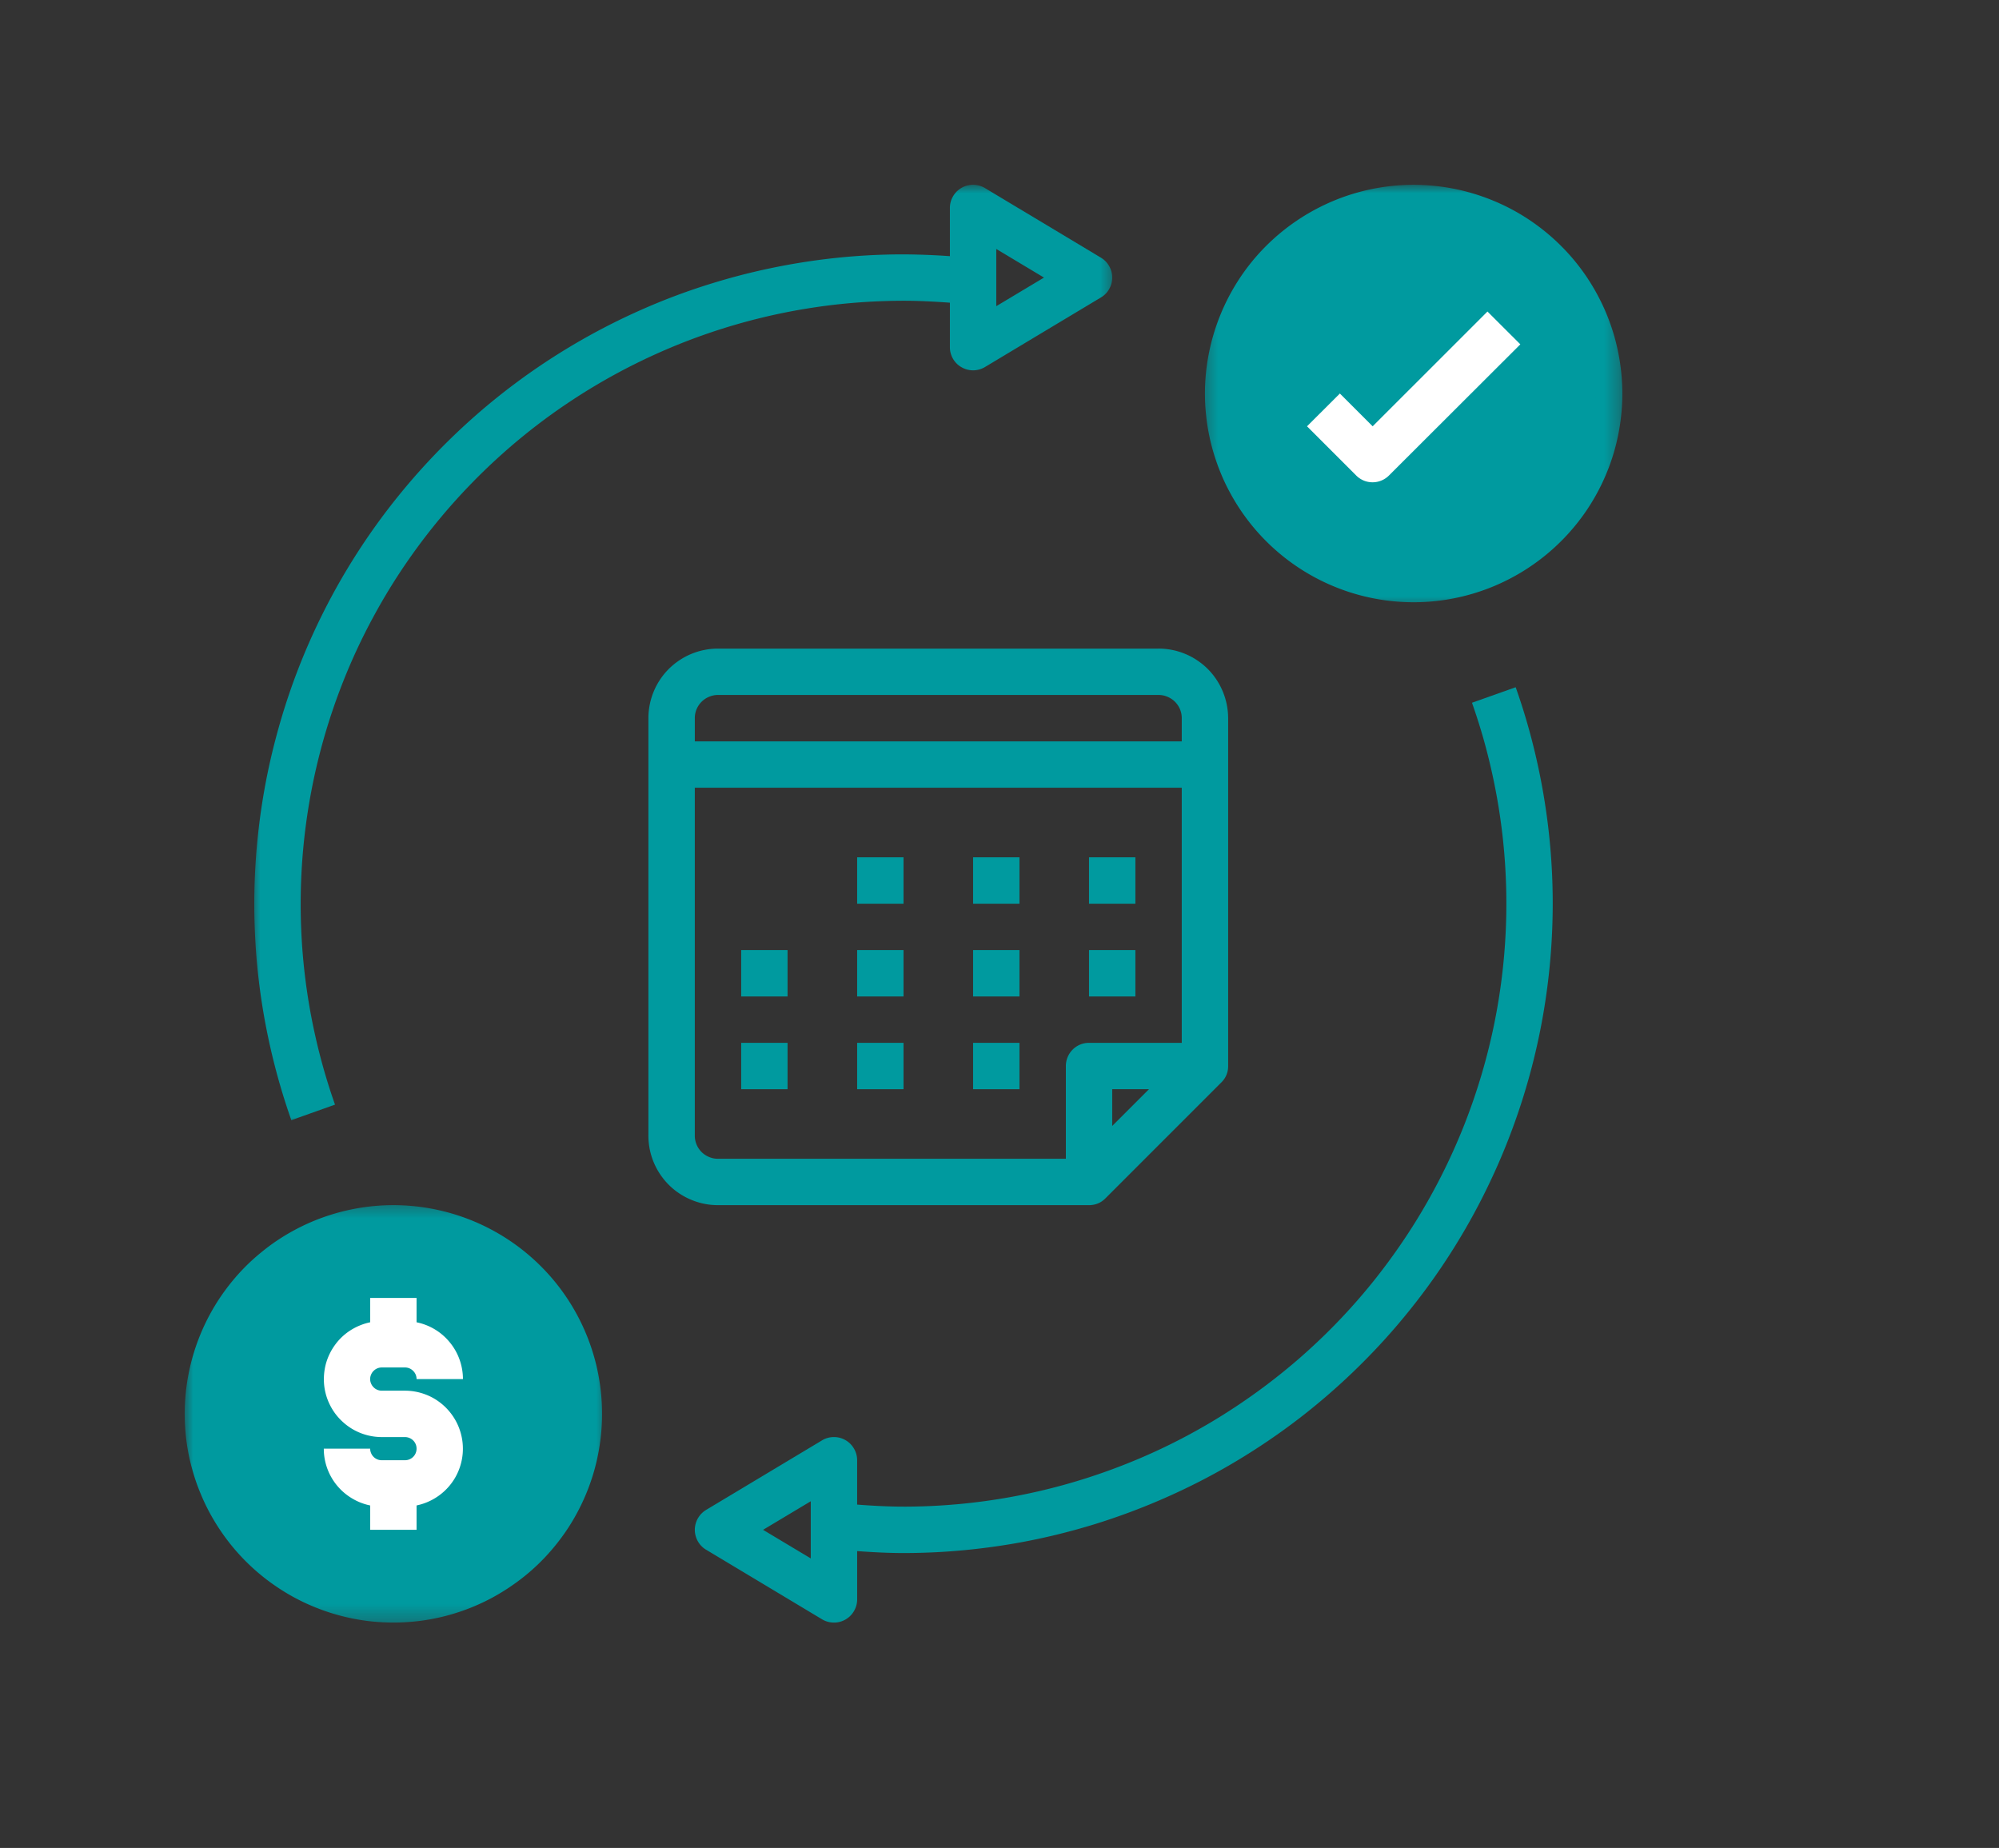 <?xml version="1.0" encoding="UTF-8"?> <svg xmlns="http://www.w3.org/2000/svg" width="119" height="110" fill="none"><rect width="100%" height="100%" fill="#333333" stroke="none"/><path fill="#009A9F" d="M68.97 38.609H42.742c-.273 0-.541.025-.808.08a4.05 4.05 0 0 0-.778.235c-.251.105-.489.23-.715.383a4.092 4.092 0 0 0-1.143 1.14 4.182 4.182 0 0 0-.619 1.494c-.052.267-.08.537-.08.808v24.848a4.128 4.128 0 0 0 .698 2.301 4.102 4.102 0 0 0 1.144 1.143c.226.15.464.278.715.38.252.105.51.184.778.237.267.054.535.079.808.079h22.086c.381 0 .706-.133.977-.404l6.901-6.902a1.33 1.33 0 0 0 .405-.976V42.749a4.173 4.173 0 0 0-1.212-2.928 4.101 4.101 0 0 0-.63-.514 3.92 3.92 0 0 0-.715-.383 4.053 4.053 0 0 0-.777-.236 4.045 4.045 0 0 0-.809-.08Zm-2.76 28.415v-2.189h2.189l-2.19 2.19Zm4.14-4.948H64.83a1.368 1.368 0 0 0-.976.404 1.381 1.381 0 0 0-.404.975v5.522H42.742c-.184 0-.36-.034-.528-.106a1.355 1.355 0 0 1-.748-.746 1.367 1.367 0 0 1-.105-.528V46.89H70.35v15.185Zm0-17.946H41.362v-1.38a1.368 1.368 0 0 1 .404-.977c.13-.13.279-.229.45-.298.167-.072.343-.107.527-.107h26.226c.184 0 .36.035.528.107a1.373 1.373 0 0 1 .853 1.274v1.38Z"></path><path fill="#009A9F" d="M51.026 51.032h2.76v2.762h-2.76v-2.762ZM57.928 51.032h2.76v2.762h-2.76v-2.762ZM64.829 51.032h2.76v2.762h-2.76v-2.762ZM51.026 56.553h2.76v2.762h-2.76v-2.762ZM44.123 56.553h2.76v2.762h-2.76v-2.762ZM57.928 56.553h2.76v2.762h-2.76v-2.762ZM51.026 62.076h2.76v2.76h-2.76v-2.76ZM44.123 62.076h2.76v2.76h-2.76v-2.76ZM57.928 62.076h2.76v2.76h-2.76v-2.76ZM64.829 56.553h2.76v2.762h-2.76v-2.762Z"></path><mask id="a" width="26" height="26" x="71" y="11" maskUnits="userSpaceOnUse" style="mask-type:luminance"><path fill="#fff" d="M71.424 11h25.223v25.296H71.424V11Z"></path></mask><g fill="#009A9F" mask="url(#a)"><path d="M84.154 11a12.8 12.8 0 0 0-1.216.06 12.628 12.628 0 0 0-2.39.476 12.482 12.482 0 0 0-5.997 4.007 12.472 12.472 0 0 0-2.76 6.664 12.182 12.182 0 0 0 0 2.434c.04.406.099.808.178 1.207a12.628 12.628 0 0 0 .708 2.33c.155.377.329.745.522 1.102a12.415 12.415 0 0 0 15.71 5.622 12.466 12.466 0 0 0 5.576-4.576 12.482 12.482 0 0 0 1.559-3.295 12.587 12.587 0 0 0 .535-3.606 12.645 12.645 0 0 0-.538-3.605 13.31 13.31 0 0 0-.412-1.149 12.717 12.717 0 0 0-1.148-2.146 12.317 12.317 0 0 0-.727-.979 12.05 12.05 0 0 0-.819-.903 12.05 12.05 0 0 0-.903-.818 12.317 12.317 0 0 0-3.125-1.875 12.404 12.404 0 0 0-3.535-.888c-.404-.04-.81-.062-1.218-.062Zm0 22.086a9.627 9.627 0 0 1-2.804-.416 9.373 9.373 0 0 1-1.75-.725 9.635 9.635 0 0 1-4.372-4.823 9.097 9.097 0 0 1-.32-.893 9.515 9.515 0 0 1-.416-2.804 9.665 9.665 0 0 1 9.662-9.664 9.696 9.696 0 0 1 3.7.735 9.613 9.613 0 0 1 2.43 1.458c.246.202.48.414.704.637a10.005 10.005 0 0 1 1.201 1.465 9.588 9.588 0 0 1 1.213 2.563 9.545 9.545 0 0 1 .368 3.752 9.545 9.545 0 0 1-.691 2.75 9.89 9.89 0 0 1-.894 1.668 9.827 9.827 0 0 1-1.2 1.464 9.8 9.8 0 0 1-3.133 2.094 9.802 9.802 0 0 1-1.812.551 9.606 9.606 0 0 1-1.886.188Z"></path><circle cx="84.5" cy="23.5" r="10.5"></circle></g><mask id="b" width="27" height="26" x="10" y="71" maskUnits="userSpaceOnUse" style="mask-type:luminance"><path fill="#fff" d="M10.924 71.446h25.35v25.247h-25.35V71.446Z"></path></mask><g fill="#009A9F" mask="url(#b)"><path d="M23.417 96.585c.408 0 .812-.02 1.218-.06a12.182 12.182 0 0 0 2.388-.474 12.42 12.42 0 0 0 2.251-.932 12.99 12.99 0 0 0 2.025-1.354 12.078 12.078 0 0 0 1.721-1.723 12.158 12.158 0 0 0 1.354-2.025 12.51 12.51 0 0 0 .932-2.248 12.471 12.471 0 0 0 .296-6.032 12.44 12.44 0 0 0-2.582-5.457 12.457 12.457 0 0 0-2.701-2.448 12.438 12.438 0 0 0-3.296-1.559 12.41 12.41 0 0 0-6.03-.296 12.449 12.449 0 0 0-3.432 1.228 12.157 12.157 0 0 0-2.024 1.354 12.078 12.078 0 0 0-1.724 1.72c-.257.316-.5.643-.727.981a12.449 12.449 0 0 0-1.853 9.325c.082.398.18.793.299 1.182.117.388.255.771.412 1.146.154.376.328.743.52 1.103.193.357.402.706.628 1.044a12.378 12.378 0 0 0 3.427 3.427 12.173 12.173 0 0 0 2.147 1.149c.375.156.758.293 1.146.411.389.118.783.217 1.182.298.4.08.8.14 1.206.18.405.039.81.06 1.217.06Zm0-22.086a9.7 9.7 0 0 1 3.697.735 9.588 9.588 0 0 1 3.135 2.096 9.458 9.458 0 0 1 1.203 1.464 9.613 9.613 0 0 1 1.442 3.483 9.515 9.515 0 0 1 .186 1.885 9.696 9.696 0 0 1-.735 3.697 9.904 9.904 0 0 1-.893 1.671 9.827 9.827 0 0 1-.565.762 9.91 9.91 0 0 1-1.34 1.338 10.135 10.135 0 0 1-1.574 1.054c-.28.15-.565.285-.859.404-.292.122-.59.229-.891.32a9.408 9.408 0 0 1-1.859.369 9.727 9.727 0 0 1-2.833-.137 9.364 9.364 0 0 1-.918-.232 9.098 9.098 0 0 1-.894-.32 9.342 9.342 0 0 1-1.67-.893 9.486 9.486 0 0 1-2.1-1.903 9.872 9.872 0 0 1-1.054-1.576 9.357 9.357 0 0 1-.405-.857 9.097 9.097 0 0 1-.319-.893 9.402 9.402 0 0 1-.371-1.856 9.727 9.727 0 0 1 .002-1.895 9.6 9.6 0 0 1 1.096-3.605 9.444 9.444 0 0 1 1.054-1.574c.2-.246.412-.48.636-.704a9.458 9.458 0 0 1 1.464-1.2 9.587 9.587 0 0 1 2.56-1.214 9.403 9.403 0 0 1 1.86-.37 9.1 9.1 0 0 1 .945-.05Z"></path><circle cx="23.5" cy="83.5" r="10.5"></circle></g><path fill="#fff" d="m81.714 25.376-1.951-1.951-1.957 1.951 2.928 2.928c.129.13.278.228.446.3a1.382 1.382 0 0 0 1.505-.3l7.82-7.807-1.957-1.953-6.834 6.832ZM24.107 86.921h-1.38a.679.679 0 0 1-.488-.2.67.67 0 0 1-.149-.225.654.654 0 0 1-.054-.263h-2.76a3.434 3.434 0 0 0 1.666 2.95c.34.208.705.35 1.094.43v1.45h2.762v-1.45a3.475 3.475 0 0 0 1.667-.864 3.411 3.411 0 0 0 .969-1.607 3.415 3.415 0 0 0 .104-1.257 3.394 3.394 0 0 0-.122-.62 3.351 3.351 0 0 0-.232-.589 3.472 3.472 0 0 0-1.27-1.383 3.284 3.284 0 0 0-.567-.28 3.442 3.442 0 0 0-1.24-.232h-1.38a.679.679 0 0 1-.488-.203.663.663 0 0 1-.149-.222.663.663 0 0 1 0-.53.665.665 0 0 1 .15-.223.679.679 0 0 1 .487-.203h1.38a.667.667 0 0 1 .487.203.668.668 0 0 1 .204.488h2.761c0-.399-.068-.783-.201-1.159a3.41 3.41 0 0 0-.578-1.023 3.424 3.424 0 0 0-1.982-1.199v-1.45h-2.762v1.45a3.517 3.517 0 0 0-1.166.474 3.366 3.366 0 0 0-.92.863 3.503 3.503 0 0 0-.55 1.135 3.591 3.591 0 0 0-.104 1.255 3.415 3.415 0 0 0 .354 1.21 3.378 3.378 0 0 0 .766 1.002c.156.143.324.269.504.381a3.458 3.458 0 0 0 1.806.513h1.381a.695.695 0 0 1 .488.2.675.675 0 0 1 .203.49.686.686 0 0 1-.69.688Z"></path><path fill="#009A9F" d="M53.785 89.683c-.903 0-1.83-.05-2.76-.121v-2.64c0-.248-.063-.48-.189-.694a1.356 1.356 0 0 0-.512-.507 1.356 1.356 0 0 0-.698-.178 1.35 1.35 0 0 0-.693.197l-6.901 4.14a1.389 1.389 0 0 0-.623.832 1.354 1.354 0 0 0 0 .704 1.391 1.391 0 0 0 .344.611c.083.085.176.159.279.22l6.901 4.141c.213.128.445.193.693.197.25.004.481-.056.698-.178.216-.123.389-.292.512-.506.126-.215.19-.447.19-.697V92.33c.93.068 1.854.116 2.76.116a38.166 38.166 0 0 0 4.604-.278 37.986 37.986 0 0 0 4.538-.822 40.16 40.16 0 0 0 2.224-.613 39.245 39.245 0 0 0 6.4-2.619 37.922 37.922 0 0 0 2.014-1.121c.662-.395 1.31-.809 1.946-1.24a39.798 39.798 0 0 0 1.87-1.354 39.117 39.117 0 0 0 5.074-4.695 38.153 38.153 0 0 0 1.495-1.758 37.964 37.964 0 0 0 2.663-3.765 37.924 37.924 0 0 0 2.194-4.057c.327-.696.63-1.402.913-2.118a38.598 38.598 0 0 0 2.705-13.504 38.253 38.253 0 0 0-.189-4.608 38.936 38.936 0 0 0-1.305-6.788 37.824 37.824 0 0 0-.704-2.198l-2.601.924c.238.675.456 1.356.654 2.042a36.641 36.641 0 0 1 .932 4.18 35.864 35.864 0 0 1-.24 12.784 36.192 36.192 0 0 1-1.82 6.155 36.064 36.064 0 0 1-2.887 5.734 36.577 36.577 0 0 1-2.471 3.496 35.818 35.818 0 0 1-2.872 3.178c-.51.5-1.035.984-1.572 1.454a36.538 36.538 0 0 1-5.198 3.767 35.494 35.494 0 0 1-5.786 2.779 35.796 35.796 0 0 1-12.582 2.283Zm-5.52 3.083-2.84-1.702 2.84-1.701v3.403Z"></path><mask id="c" width="53" height="56" x="14" y="11" maskUnits="userSpaceOnUse" style="mask-type:luminance"><path fill="#fff" d="M14.988 11h51.485v55.99H14.988V11Z"></path></mask><g mask="url(#c)"><path fill="#009A9F" d="M53.785 17.902c.898 0 1.818.048 2.762.116v2.645c0 .25.062.48.187.697.126.214.296.383.513.504a1.376 1.376 0 0 0 1.39-.017l6.902-4.142a1.321 1.321 0 0 0 .491-.503 1.339 1.339 0 0 0 .178-.679 1.343 1.343 0 0 0-.178-.68 1.367 1.367 0 0 0-.49-.503l-6.903-4.143a1.377 1.377 0 0 0-1.903.49 1.346 1.346 0 0 0-.187.694v2.868a42.075 42.075 0 0 0-2.762-.107 38.189 38.189 0 0 0-4.604.277 39.344 39.344 0 0 0-4.537.824c-.748.182-1.489.387-2.224.613a37.735 37.735 0 0 0-4.32 1.618 38.746 38.746 0 0 0-9.694 6.177 39.363 39.363 0 0 0-3.29 3.232 39.3 39.3 0 0 0-1.496 1.757 38.483 38.483 0 0 0-7.207 14.324c-.198.745-.37 1.493-.523 2.247a39.066 39.066 0 0 0-.746 6.873c-.014.77-.006 1.54.027 2.307a37.995 37.995 0 0 0 .462 4.589 39.099 39.099 0 0 0 1.008 4.502c.212.739.446 1.471.702 2.197l2.6-.925a35.668 35.668 0 0 1-1.18-4.117 35.63 35.63 0 0 1-.834-6.364 35.955 35.955 0 0 1 2.49-14.68 35.135 35.135 0 0 1 1.81-3.879 35.258 35.258 0 0 1 2.26-3.637 36.08 36.08 0 0 1 7.39-7.703 36.035 36.035 0 0 1 7.343-4.378 35.8 35.8 0 0 1 12.423-3.028 37.688 37.688 0 0 1 2.14-.066Zm5.523-3.082 2.84 1.703-2.84 1.702V14.82Z"></path></g></svg> 